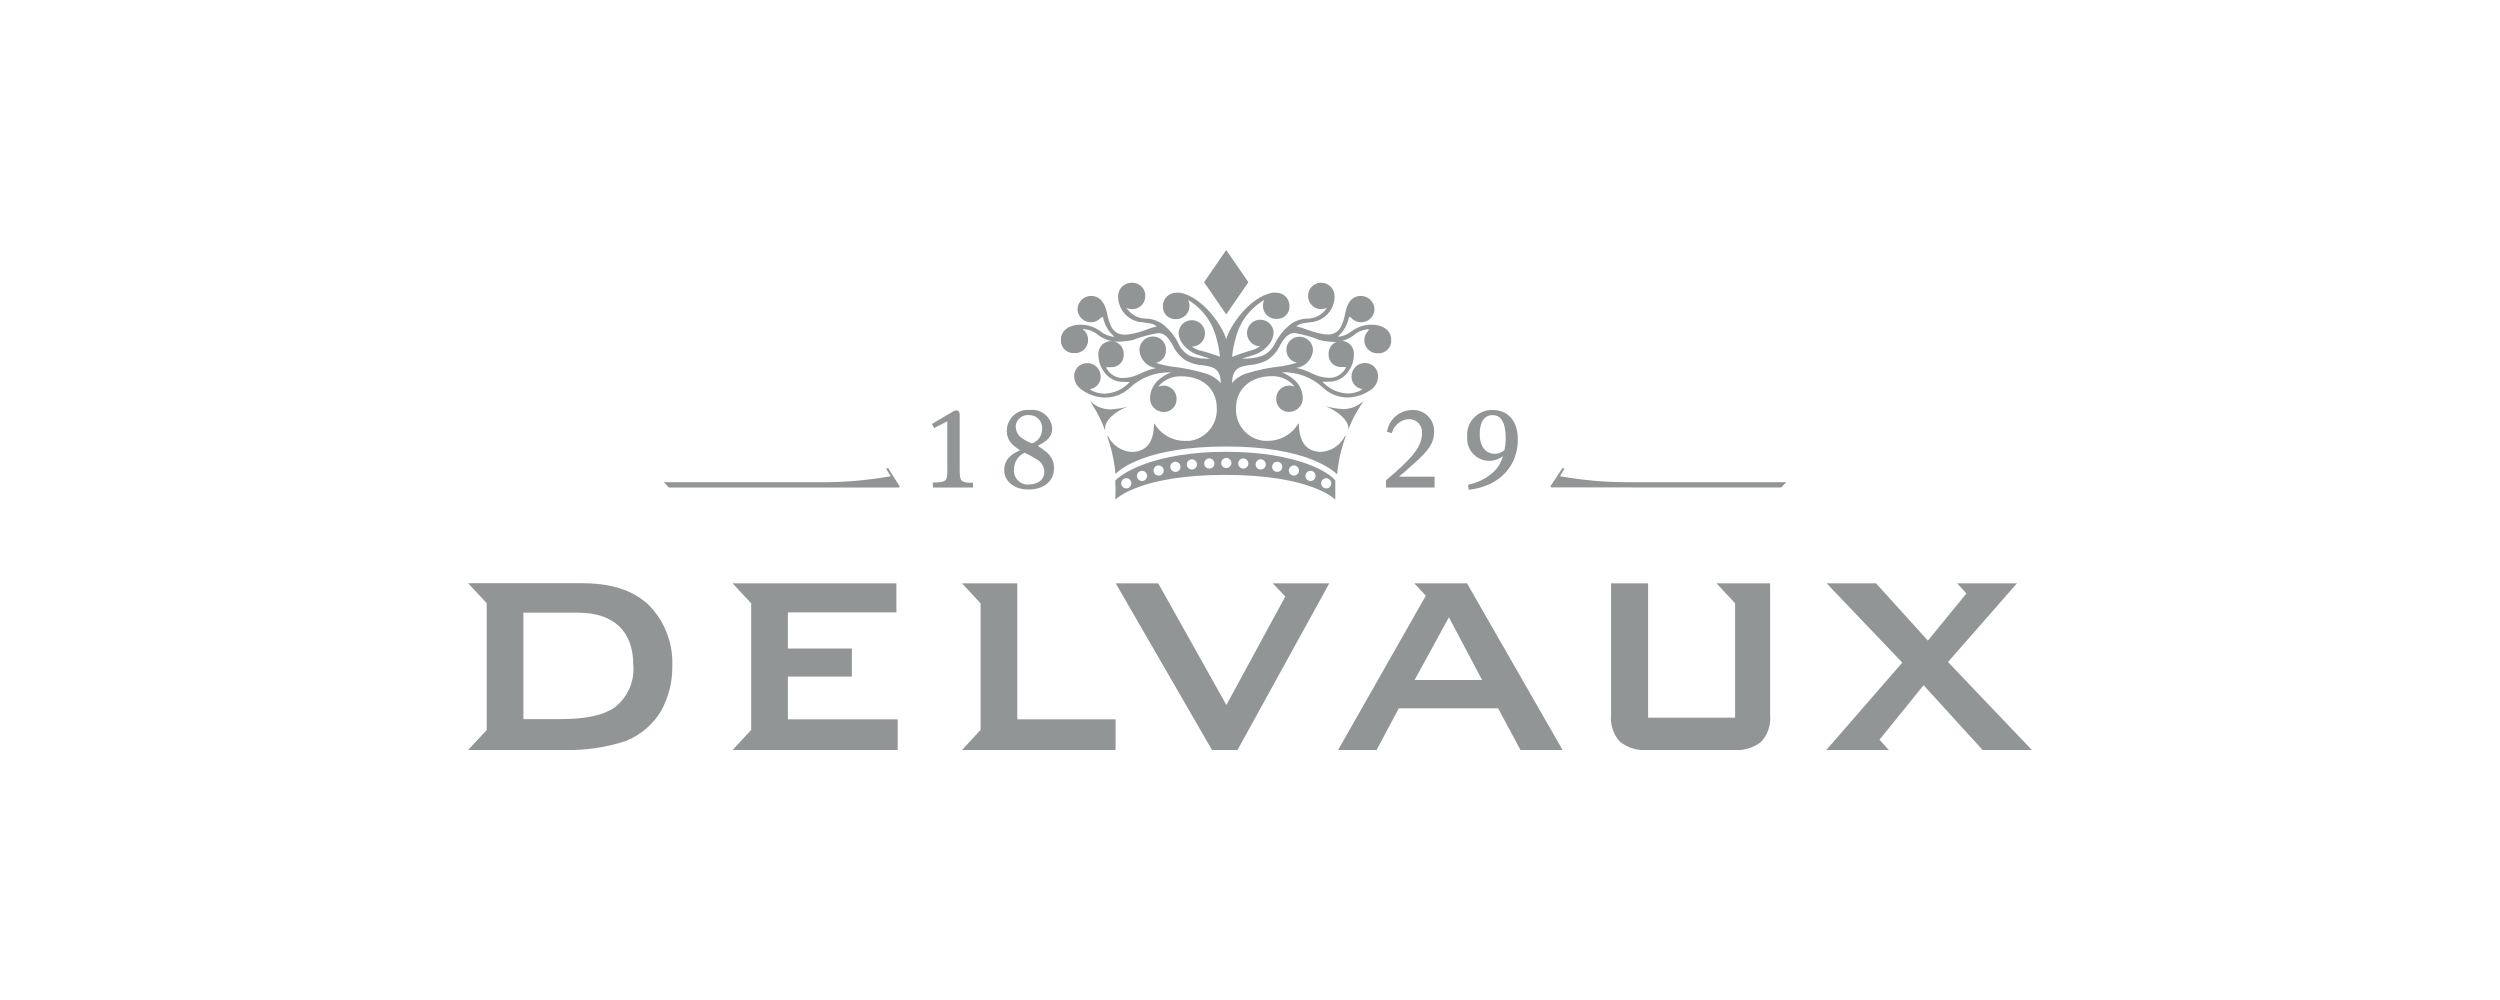 <svg width="200" height="80" viewBox="0 0 200 80" fill="none" xmlns="http://www.w3.org/2000/svg">
<g clip-path="url(#clip0_1236_290)">
<path d="M88.424 34.4C88.264 33.696 89.224 32.888 90.224 32.528C89.762 32.655 89.287 32.73 88.808 32.752C88.212 32.74 87.641 32.506 87.208 32.096L87.368 32.352C87.786 32.994 88.129 33.681 88.392 34.4H88.424ZM98.104 36.144C92.32 36.144 89.76 37.864 89.224 38.448C89.25 38.957 89.25 39.467 89.224 39.976C89.304 39.896 91.216 37.992 98.024 37.992C104.832 37.992 106.752 39.896 106.824 39.976V38.448C106.448 37.864 103.848 36.144 98.104 36.144ZM90.104 39.072C90.023 39.072 89.944 39.048 89.877 39.003C89.81 38.958 89.758 38.895 89.727 38.82C89.696 38.746 89.688 38.663 89.704 38.584C89.72 38.505 89.758 38.433 89.816 38.376C89.873 38.318 89.945 38.28 90.024 38.264C90.103 38.248 90.186 38.256 90.26 38.287C90.335 38.318 90.398 38.37 90.443 38.437C90.488 38.504 90.512 38.583 90.512 38.664C90.512 38.718 90.501 38.771 90.481 38.82C90.46 38.87 90.43 38.915 90.392 38.953C90.355 38.99 90.31 39.02 90.26 39.041C90.211 39.061 90.158 39.072 90.104 39.072ZM91.36 38.48C91.279 38.48 91.2 38.456 91.133 38.411C91.066 38.366 91.014 38.303 90.983 38.228C90.952 38.154 90.944 38.072 90.96 37.992C90.976 37.913 91.014 37.841 91.072 37.783C91.129 37.726 91.201 37.688 91.28 37.672C91.359 37.656 91.442 37.664 91.516 37.695C91.591 37.726 91.654 37.778 91.699 37.845C91.744 37.912 91.768 37.991 91.768 38.072C91.768 38.126 91.757 38.179 91.737 38.228C91.716 38.278 91.686 38.323 91.648 38.361C91.611 38.398 91.566 38.428 91.516 38.449C91.467 38.469 91.414 38.48 91.36 38.48ZM92.688 38.048C92.607 38.048 92.528 38.024 92.461 37.979C92.394 37.934 92.342 37.871 92.311 37.796C92.28 37.722 92.272 37.639 92.288 37.56C92.304 37.481 92.342 37.409 92.4 37.352C92.457 37.294 92.529 37.256 92.608 37.24C92.688 37.224 92.77 37.232 92.844 37.263C92.919 37.294 92.982 37.346 93.027 37.413C93.072 37.48 93.096 37.559 93.096 37.64C93.096 37.694 93.085 37.747 93.065 37.796C93.044 37.846 93.014 37.891 92.977 37.928C92.939 37.966 92.894 37.996 92.844 38.017C92.795 38.037 92.742 38.048 92.688 38.048ZM94.032 37.752C93.951 37.752 93.872 37.728 93.805 37.683C93.738 37.638 93.686 37.575 93.655 37.5C93.624 37.426 93.616 37.343 93.632 37.264C93.648 37.185 93.686 37.113 93.743 37.056C93.801 36.998 93.873 36.96 93.952 36.944C94.031 36.928 94.114 36.936 94.188 36.967C94.263 36.998 94.326 37.05 94.371 37.117C94.416 37.184 94.44 37.263 94.44 37.344C94.44 37.452 94.397 37.556 94.32 37.633C94.244 37.709 94.14 37.752 94.032 37.752ZM95.352 37.56C95.271 37.56 95.192 37.536 95.125 37.491C95.058 37.446 95.006 37.383 94.975 37.308C94.944 37.234 94.936 37.151 94.952 37.072C94.968 36.993 95.006 36.921 95.064 36.864C95.121 36.806 95.193 36.768 95.272 36.752C95.352 36.736 95.434 36.744 95.508 36.775C95.583 36.806 95.646 36.858 95.691 36.925C95.736 36.992 95.76 37.071 95.76 37.152C95.76 37.206 95.749 37.259 95.729 37.308C95.708 37.358 95.678 37.403 95.641 37.441C95.603 37.478 95.558 37.508 95.508 37.529C95.459 37.549 95.406 37.56 95.352 37.56ZM96.744 37.488C96.663 37.488 96.584 37.464 96.517 37.419C96.45 37.374 96.398 37.311 96.367 37.236C96.336 37.162 96.328 37.08 96.344 37C96.36 36.921 96.398 36.849 96.456 36.791C96.513 36.734 96.585 36.696 96.664 36.68C96.743 36.664 96.826 36.672 96.9 36.703C96.975 36.734 97.038 36.786 97.083 36.853C97.128 36.92 97.152 36.999 97.152 37.08C97.152 37.188 97.109 37.292 97.032 37.368C96.956 37.445 96.852 37.488 96.744 37.488ZM98.104 37.448C98.023 37.448 97.944 37.424 97.877 37.379C97.81 37.334 97.758 37.271 97.727 37.196C97.696 37.122 97.688 37.039 97.704 36.96C97.72 36.881 97.758 36.809 97.816 36.752C97.873 36.694 97.945 36.656 98.024 36.64C98.103 36.624 98.186 36.632 98.26 36.663C98.335 36.694 98.398 36.746 98.443 36.813C98.488 36.88 98.512 36.959 98.512 37.04C98.51 37.147 98.466 37.248 98.39 37.323C98.313 37.398 98.211 37.44 98.104 37.44V37.448ZM99.464 37.488C99.383 37.488 99.304 37.464 99.237 37.419C99.17 37.374 99.118 37.311 99.087 37.236C99.056 37.162 99.048 37.08 99.064 37C99.08 36.921 99.118 36.849 99.175 36.791C99.233 36.734 99.305 36.696 99.384 36.68C99.463 36.664 99.546 36.672 99.62 36.703C99.695 36.734 99.758 36.786 99.803 36.853C99.848 36.92 99.872 36.999 99.872 37.08C99.872 37.134 99.861 37.187 99.841 37.236C99.82 37.286 99.79 37.331 99.752 37.368C99.715 37.406 99.67 37.436 99.62 37.457C99.571 37.477 99.518 37.488 99.464 37.488ZM100.856 37.56C100.775 37.56 100.696 37.536 100.629 37.491C100.562 37.446 100.51 37.383 100.479 37.308C100.448 37.234 100.44 37.151 100.456 37.072C100.472 36.993 100.51 36.921 100.567 36.864C100.625 36.806 100.697 36.768 100.776 36.752C100.856 36.736 100.938 36.744 101.012 36.775C101.087 36.806 101.15 36.858 101.195 36.925C101.24 36.992 101.264 37.071 101.264 37.152C101.264 37.206 101.253 37.259 101.233 37.308C101.212 37.358 101.182 37.403 101.144 37.441C101.107 37.478 101.062 37.508 101.012 37.529C100.963 37.549 100.91 37.56 100.856 37.56ZM102.176 37.752C102.095 37.752 102.016 37.728 101.949 37.683C101.882 37.638 101.83 37.575 101.799 37.5C101.768 37.426 101.76 37.343 101.776 37.264C101.792 37.185 101.83 37.113 101.887 37.056C101.945 36.998 102.017 36.96 102.096 36.944C102.176 36.928 102.258 36.936 102.332 36.967C102.407 36.998 102.47 37.05 102.515 37.117C102.56 37.184 102.584 37.263 102.584 37.344C102.584 37.452 102.541 37.556 102.464 37.633C102.388 37.709 102.284 37.752 102.176 37.752ZM103.512 38.048C103.431 38.048 103.352 38.024 103.285 37.979C103.218 37.934 103.166 37.871 103.135 37.796C103.104 37.722 103.096 37.639 103.112 37.56C103.128 37.481 103.166 37.409 103.223 37.352C103.281 37.294 103.353 37.256 103.432 37.24C103.512 37.224 103.594 37.232 103.668 37.263C103.743 37.294 103.806 37.346 103.851 37.413C103.896 37.48 103.92 37.559 103.92 37.64C103.92 37.748 103.877 37.852 103.8 37.928C103.724 38.005 103.62 38.048 103.512 38.048ZM104.84 38.48C104.759 38.48 104.68 38.456 104.613 38.411C104.546 38.366 104.494 38.303 104.463 38.228C104.432 38.154 104.424 38.072 104.44 37.992C104.456 37.913 104.494 37.841 104.552 37.783C104.609 37.726 104.681 37.688 104.76 37.672C104.84 37.656 104.922 37.664 104.996 37.695C105.071 37.726 105.134 37.778 105.179 37.845C105.224 37.912 105.248 37.991 105.248 38.072C105.248 38.126 105.237 38.179 105.217 38.228C105.196 38.278 105.166 38.323 105.128 38.361C105.091 38.398 105.046 38.428 104.996 38.449C104.947 38.469 104.894 38.48 104.84 38.48ZM106.096 39.072C106.015 39.072 105.936 39.048 105.869 39.003C105.802 38.958 105.75 38.895 105.719 38.82C105.688 38.746 105.68 38.663 105.696 38.584C105.712 38.505 105.75 38.433 105.808 38.376C105.865 38.318 105.937 38.28 106.016 38.264C106.096 38.248 106.178 38.256 106.252 38.287C106.327 38.318 106.39 38.37 106.435 38.437C106.48 38.504 106.504 38.583 106.504 38.664C106.504 38.772 106.461 38.876 106.384 38.953C106.308 39.029 106.204 39.072 106.096 39.072ZM98.096 25.152L99.872 22.576L98.096 20L96.328 22.576L98.096 25.152Z" fill="#929596"/>
<path d="M111.296 27.2C111.296 26.336 110.496 25.976 109.768 25.976C109.164 25.962 108.573 26.157 108.096 26.528C107.805 26.747 107.464 26.89 107.104 26.944C107.032 26.944 107.056 26.944 107.104 26.848C107.514 26.469 107.794 25.971 107.904 25.424C107.952 25.256 108.088 25.424 108.088 25.424C108.231 25.584 108.419 25.698 108.628 25.751C108.837 25.803 109.056 25.791 109.258 25.717C109.46 25.643 109.635 25.509 109.76 25.334C109.885 25.16 109.955 24.951 109.96 24.736C109.952 24.454 109.835 24.185 109.634 23.987C109.432 23.789 109.162 23.676 108.88 23.672C108.312 23.672 107.832 23.992 107.624 25.024C107.566 25.383 107.461 25.732 107.312 26.064C107.225 26.273 107.077 26.452 106.887 26.576C106.698 26.7 106.475 26.764 106.248 26.76C105.28 26.76 104.048 26.104 103.704 26.12C103.968 25.848 104.344 25.856 104.864 25.776C105.388 25.733 105.876 25.493 106.23 25.104C106.583 24.715 106.776 24.206 106.768 23.68C106.764 23.396 106.648 23.126 106.446 22.927C106.244 22.727 105.972 22.616 105.688 22.616C105.548 22.616 105.409 22.644 105.281 22.699C105.152 22.753 105.035 22.834 104.938 22.935C104.841 23.035 104.765 23.155 104.715 23.286C104.666 23.416 104.643 23.556 104.648 23.696C104.648 23.836 104.676 23.974 104.731 24.102C104.786 24.231 104.866 24.347 104.967 24.443C105.068 24.54 105.188 24.615 105.318 24.664C105.449 24.712 105.588 24.734 105.728 24.728C105.879 24.724 106.026 24.686 106.16 24.616C105.991 24.887 105.755 25.11 105.475 25.263C105.195 25.416 104.879 25.493 104.56 25.488C104.032 25.505 103.524 25.699 103.12 26.04C102.666 26.424 102.293 26.894 102.024 27.424C101.818 27.898 101.437 28.273 100.96 28.472C100.445 28.645 99.902 28.716 99.36 28.68C99.584 28.608 100.256 28.424 100.424 28.352C100.889 28.179 101.292 27.873 101.584 27.472C101.756 27.238 101.861 26.961 101.888 26.672C101.894 26.461 101.838 26.253 101.725 26.074C101.613 25.895 101.45 25.754 101.257 25.668C101.065 25.582 100.851 25.556 100.643 25.592C100.435 25.628 100.242 25.725 100.089 25.871C99.937 26.017 99.831 26.205 99.785 26.411C99.74 26.617 99.757 26.832 99.834 27.028C99.911 27.225 100.045 27.394 100.218 27.514C100.392 27.635 100.597 27.701 100.808 27.704C100.648 27.813 100.476 27.904 100.296 27.976C99.709 28.133 99.132 28.326 98.568 28.552C98.614 28.051 98.707 27.555 98.848 27.072C99.004 26.431 99.288 25.829 99.682 25.301C100.077 24.773 100.574 24.331 101.144 24C101.07 24.149 101.031 24.313 101.032 24.48C101.034 24.619 101.064 24.756 101.119 24.884C101.175 25.011 101.255 25.126 101.356 25.222C101.456 25.318 101.575 25.393 101.705 25.443C101.835 25.493 101.973 25.516 102.112 25.512C102.251 25.521 102.39 25.501 102.52 25.453C102.65 25.404 102.769 25.329 102.868 25.231C102.967 25.134 103.044 25.016 103.094 24.887C103.145 24.757 103.167 24.619 103.16 24.48C103.161 24.338 103.134 24.198 103.08 24.068C103.026 23.937 102.946 23.819 102.845 23.719C102.744 23.62 102.625 23.542 102.493 23.49C102.362 23.438 102.221 23.413 102.08 23.416C101.979 23.407 101.877 23.407 101.776 23.416C99.928 23.784 98.376 26.104 98.096 27.136C97.816 26.112 96.264 23.784 94.416 23.416C94.315 23.407 94.213 23.407 94.112 23.416C93.971 23.413 93.83 23.438 93.699 23.49C93.567 23.542 93.448 23.62 93.347 23.719C93.246 23.819 93.166 23.937 93.112 24.068C93.058 24.198 93.031 24.338 93.032 24.48C93.023 24.62 93.043 24.761 93.093 24.892C93.142 25.023 93.219 25.143 93.318 25.242C93.417 25.341 93.537 25.418 93.668 25.467C93.799 25.517 93.94 25.537 94.08 25.528C94.219 25.532 94.357 25.509 94.487 25.459C94.617 25.409 94.736 25.334 94.836 25.238C94.937 25.142 95.017 25.027 95.073 24.9C95.128 24.772 95.158 24.635 95.16 24.496C95.164 24.324 95.125 24.154 95.048 24C95.61 24.332 96.101 24.774 96.489 25.299C96.878 25.824 97.158 26.421 97.312 27.056C97.453 27.539 97.547 28.035 97.592 28.536C97.022 28.323 96.439 28.143 95.848 28C95.668 27.928 95.496 27.837 95.336 27.728C95.546 27.73 95.751 27.669 95.926 27.553C96.101 27.438 96.237 27.273 96.318 27.08C96.399 26.887 96.421 26.674 96.38 26.468C96.34 26.262 96.239 26.073 96.091 25.925C95.942 25.777 95.754 25.676 95.548 25.636C95.342 25.595 95.129 25.617 94.936 25.698C94.743 25.779 94.578 25.915 94.463 26.09C94.347 26.265 94.286 26.47 94.288 26.68C94.315 26.969 94.42 27.246 94.592 27.48C94.884 27.881 95.287 28.187 95.752 28.36C95.92 28.424 96.592 28.616 96.816 28.688C96.274 28.724 95.731 28.653 95.216 28.48C94.773 28.26 94.429 27.884 94.248 27.424C93.979 26.894 93.606 26.423 93.152 26.04C92.746 25.703 92.24 25.509 91.712 25.488C91.393 25.493 91.078 25.416 90.797 25.263C90.517 25.11 90.281 24.887 90.112 24.616C90.245 24.686 90.393 24.724 90.544 24.728C90.683 24.734 90.823 24.712 90.954 24.664C91.085 24.615 91.204 24.54 91.305 24.443C91.406 24.347 91.486 24.231 91.541 24.102C91.596 23.974 91.624 23.836 91.624 23.696C91.629 23.555 91.606 23.415 91.556 23.284C91.506 23.152 91.429 23.033 91.331 22.932C91.233 22.831 91.116 22.751 90.986 22.696C90.856 22.642 90.717 22.615 90.576 22.616C90.431 22.61 90.287 22.632 90.152 22.683C90.016 22.733 89.892 22.81 89.787 22.909C89.682 23.009 89.597 23.128 89.539 23.26C89.481 23.393 89.45 23.535 89.448 23.68C89.439 24.212 89.635 24.728 89.995 25.119C90.355 25.511 90.853 25.749 91.384 25.784C91.904 25.864 92.28 25.856 92.544 26.128C92.192 26.128 90.944 26.768 90 26.768C89.763 26.786 89.526 26.728 89.323 26.603C89.12 26.478 88.963 26.292 88.872 26.072C88.724 25.74 88.619 25.39 88.56 25.032C88.328 24 87.848 23.672 87.28 23.672C86.998 23.676 86.728 23.789 86.526 23.987C86.325 24.185 86.208 24.454 86.2 24.736C86.205 24.951 86.275 25.16 86.4 25.334C86.525 25.509 86.7 25.643 86.902 25.717C87.104 25.791 87.323 25.803 87.532 25.751C87.741 25.698 87.929 25.584 88.072 25.424C88.072 25.424 88.208 25.288 88.256 25.424C88.365 25.971 88.645 26.47 89.056 26.848C89.136 26.912 89.152 26.944 89.056 26.944C88.696 26.89 88.355 26.747 88.064 26.528C87.589 26.159 87.001 25.964 86.4 25.976C85.656 25.976 84.872 26.344 84.872 27.2C84.865 27.339 84.888 27.479 84.938 27.609C84.988 27.739 85.065 27.858 85.164 27.956C85.262 28.055 85.381 28.132 85.511 28.182C85.641 28.232 85.781 28.255 85.92 28.248C86.064 28.26 86.21 28.242 86.347 28.195C86.484 28.148 86.61 28.072 86.716 27.974C86.822 27.875 86.907 27.755 86.964 27.622C87.021 27.489 87.05 27.345 87.048 27.2C87.05 27.059 87.024 26.92 86.972 26.79C86.92 26.659 86.842 26.54 86.744 26.44L86.656 26.4C86.592 26.352 86.656 26.336 86.712 26.336C87.132 26.361 87.531 26.524 87.848 26.8C88.31 27.145 88.871 27.333 89.448 27.336C89.846 27.328 90.243 27.283 90.632 27.2C91.282 26.943 91.958 26.758 92.648 26.648C93.056 26.648 93.384 26.832 93.824 27.624C94.054 28.137 94.433 28.569 94.912 28.864C95.318 29.071 95.761 29.193 96.216 29.224C97.176 29.336 97.632 29.568 97.672 30.656C97.383 30.332 97.021 30.083 96.616 29.928C95.642 29.622 94.64 29.416 93.624 29.312C93.233 29.249 92.848 29.155 92.472 29.032C92.707 28.983 92.917 28.852 93.065 28.664C93.213 28.475 93.289 28.24 93.28 28C93.287 27.859 93.264 27.718 93.214 27.587C93.164 27.455 93.088 27.334 92.99 27.233C92.891 27.132 92.774 27.052 92.643 26.998C92.513 26.944 92.373 26.918 92.232 26.92C91.946 26.922 91.673 27.037 91.471 27.239C91.269 27.441 91.154 27.714 91.152 28C91.172 28.355 91.313 28.693 91.552 28.956C91.79 29.22 92.112 29.393 92.464 29.448C92.025 29.542 91.6 29.693 91.2 29.896C90.8 30.102 90.361 30.219 89.912 30.24C89.626 30.259 89.34 30.194 89.091 30.051C88.842 29.909 88.641 29.696 88.512 29.44C88.512 29.36 88.512 29.352 88.632 29.376H88.864C88.998 29.385 89.132 29.366 89.258 29.32C89.384 29.274 89.499 29.203 89.596 29.111C89.693 29.018 89.77 28.907 89.822 28.783C89.873 28.659 89.898 28.526 89.896 28.392C89.909 28.252 89.892 28.11 89.846 27.976C89.801 27.843 89.729 27.72 89.634 27.616C89.538 27.512 89.423 27.429 89.293 27.372C89.165 27.315 89.025 27.286 88.884 27.286C88.743 27.286 88.603 27.315 88.475 27.372C88.345 27.429 88.23 27.512 88.134 27.616C88.039 27.72 87.967 27.843 87.922 27.976C87.876 28.11 87.859 28.252 87.872 28.392C87.869 28.837 88.003 29.273 88.256 29.64C88.43 29.935 88.681 30.176 88.983 30.337C89.285 30.498 89.626 30.573 89.968 30.552C90.109 30.56 90.251 30.56 90.392 30.552C90.131 30.838 89.815 31.069 89.464 31.232C89.112 31.394 88.731 31.483 88.344 31.496C87.957 31.488 87.579 31.386 87.24 31.2C87.176 31.2 87.24 31.128 87.32 31.104C87.534 31.047 87.723 30.92 87.856 30.743C87.99 30.566 88.06 30.349 88.056 30.128C88.058 29.846 87.95 29.575 87.753 29.373C87.557 29.171 87.29 29.054 87.008 29.048C86.866 29.042 86.725 29.066 86.592 29.117C86.46 29.169 86.339 29.247 86.238 29.346C86.137 29.446 86.057 29.565 86.004 29.697C85.95 29.829 85.925 29.97 85.928 30.112C85.937 30.3 85.984 30.484 86.069 30.652C86.153 30.82 86.271 30.968 86.416 31.088C86.983 31.541 87.683 31.794 88.408 31.808C89.15 31.808 89.864 31.521 90.4 31.008C91.292 30.183 92.474 29.746 93.688 29.792C93.367 29.911 93.067 30.081 92.8 30.296C92.561 30.475 92.366 30.705 92.228 30.97C92.089 31.234 92.011 31.526 92 31.824C91.989 32.113 92.093 32.395 92.29 32.608C92.486 32.821 92.759 32.947 93.048 32.96C93.188 32.969 93.328 32.949 93.46 32.901C93.592 32.852 93.713 32.778 93.814 32.681C93.915 32.584 93.996 32.467 94.05 32.337C94.104 32.208 94.13 32.068 94.128 31.928C94.132 31.788 94.108 31.648 94.058 31.517C94.007 31.386 93.93 31.267 93.833 31.166C93.735 31.065 93.618 30.985 93.489 30.931C93.359 30.876 93.22 30.848 93.08 30.848C92.971 30.852 92.862 30.873 92.76 30.912C92.688 30.912 92.648 30.912 92.76 30.816C92.984 30.577 93.258 30.39 93.562 30.267C93.866 30.144 94.193 30.088 94.52 30.104C96.12 30.104 97.344 31.04 97.344 32.664C97.375 33.297 97.164 33.919 96.754 34.403C96.344 34.887 95.766 35.198 95.136 35.272C95.046 35.279 94.954 35.279 94.864 35.272C94.362 35.284 93.866 35.163 93.426 34.922C92.987 34.68 92.619 34.326 92.36 33.896H92.32C92.32 35.176 91.864 35.912 91.008 36.104C90.856 36.139 90.7 36.158 90.544 36.16C90.145 36.136 89.76 36.008 89.427 35.787C89.094 35.567 88.825 35.262 88.648 34.904H88.576C88.704 35.248 88.808 35.608 88.904 35.976C89.067 36.611 89.18 37.259 89.24 37.912C89.616 37.528 91.728 35.72 98.112 35.72C104.496 35.72 106.592 37.6 106.968 37.944C107.031 37.288 107.146 36.638 107.312 36C107.408 35.64 107.52 35.28 107.64 34.928V34.88H107.592C107.416 35.243 107.145 35.553 106.809 35.776C106.473 36 106.083 36.13 105.68 36.152C105.524 36.15 105.368 36.131 105.216 36.096C104.36 35.904 103.928 35.16 103.904 33.888C103.898 33.884 103.891 33.883 103.884 33.883C103.877 33.883 103.87 33.884 103.864 33.888C103.605 34.318 103.237 34.672 102.798 34.914C102.358 35.156 101.862 35.276 101.36 35.264C101.269 35.271 101.179 35.271 101.088 35.264C100.458 35.19 99.88 34.879 99.47 34.395C99.06 33.911 98.849 33.289 98.88 32.656C98.88 31.056 100.12 30.096 101.704 30.096C102.031 30.08 102.358 30.136 102.662 30.259C102.966 30.381 103.24 30.569 103.464 30.808C103.56 30.92 103.512 30.944 103.464 30.904C103.362 30.865 103.253 30.844 103.144 30.84C103.004 30.84 102.865 30.868 102.735 30.923C102.606 30.977 102.489 31.057 102.391 31.158C102.294 31.259 102.217 31.378 102.166 31.509C102.116 31.64 102.092 31.78 102.096 31.92C102.094 32.06 102.12 32.2 102.174 32.329C102.228 32.459 102.308 32.576 102.41 32.672C102.511 32.77 102.632 32.844 102.764 32.892C102.896 32.941 103.036 32.961 103.176 32.952C103.465 32.94 103.738 32.813 103.934 32.6C104.131 32.387 104.235 32.105 104.224 31.816C104.213 31.518 104.136 31.226 103.997 30.961C103.859 30.697 103.663 30.467 103.424 30.288C103.157 30.073 102.857 29.903 102.536 29.784C103.137 29.761 103.737 29.856 104.301 30.065C104.865 30.273 105.383 30.591 105.824 31C106.361 31.513 107.074 31.799 107.816 31.8C108.541 31.785 109.241 31.532 109.808 31.08C109.944 30.956 110.054 30.805 110.129 30.638C110.205 30.47 110.245 30.288 110.248 30.104C110.251 29.962 110.226 29.821 110.172 29.689C110.119 29.557 110.039 29.438 109.938 29.338C109.837 29.239 109.716 29.161 109.584 29.109C109.452 29.058 109.31 29.034 109.168 29.04C108.886 29.046 108.619 29.163 108.423 29.365C108.227 29.567 108.118 29.838 108.12 30.12C108.116 30.341 108.186 30.558 108.32 30.735C108.453 30.912 108.642 31.039 108.856 31.096C108.944 31.096 109.008 31.152 108.936 31.192C108.599 31.374 108.223 31.473 107.84 31.48C107.453 31.468 107.072 31.378 106.72 31.215C106.369 31.053 106.053 30.822 105.792 30.536C105.933 30.544 106.075 30.544 106.216 30.536C106.558 30.557 106.898 30.482 107.201 30.321C107.503 30.16 107.754 29.919 107.928 29.624C108.181 29.257 108.315 28.822 108.312 28.376C108.324 28.235 108.308 28.094 108.262 27.96C108.217 27.827 108.145 27.704 108.05 27.6C107.954 27.496 107.839 27.413 107.71 27.356C107.58 27.299 107.441 27.27 107.3 27.27C107.159 27.27 107.02 27.299 106.89 27.356C106.761 27.413 106.646 27.496 106.55 27.6C106.455 27.704 106.383 27.827 106.338 27.96C106.292 28.094 106.275 28.235 106.288 28.376C106.286 28.509 106.311 28.642 106.362 28.765C106.413 28.888 106.489 28.999 106.585 29.091C106.681 29.184 106.795 29.256 106.921 29.302C107.046 29.348 107.179 29.368 107.312 29.36H107.544C107.64 29.36 107.704 29.36 107.664 29.424C107.535 29.68 107.334 29.893 107.085 30.035C106.836 30.178 106.55 30.243 106.264 30.224C105.815 30.203 105.376 30.086 104.976 29.88C104.576 29.677 104.151 29.526 103.712 29.432C104.064 29.381 104.388 29.212 104.629 28.951C104.871 28.69 105.016 28.355 105.04 28C105.034 27.717 104.917 27.448 104.716 27.249C104.514 27.05 104.243 26.938 103.96 26.936C103.82 26.934 103.682 26.96 103.553 27.013C103.423 27.066 103.306 27.144 103.208 27.244C103.11 27.343 103.034 27.461 102.983 27.591C102.932 27.721 102.908 27.86 102.912 28C102.911 28.241 102.995 28.475 103.151 28.66C103.306 28.845 103.522 28.968 103.76 29.008C103.384 29.131 102.999 29.224 102.608 29.288C101.593 29.392 100.59 29.599 99.616 29.904C99.211 30.058 98.849 30.308 98.56 30.632C98.6 29.544 99.056 29.312 100.016 29.2C100.47 29.169 100.914 29.047 101.32 28.84C101.797 28.549 102.175 28.123 102.408 27.616C102.848 26.816 103.208 26.64 103.584 26.64C104.261 26.755 104.923 26.943 105.56 27.2C105.933 27.288 106.313 27.341 106.696 27.36C107.273 27.357 107.834 27.169 108.296 26.824C108.615 26.539 109.021 26.37 109.448 26.344C109.528 26.344 109.568 26.344 109.504 26.408L109.448 26.472C109.35 26.572 109.272 26.691 109.22 26.822C109.168 26.952 109.142 27.091 109.144 27.232C109.145 27.373 109.174 27.513 109.231 27.643C109.288 27.772 109.37 27.889 109.474 27.986C109.577 28.082 109.699 28.157 109.832 28.205C109.965 28.253 110.107 28.273 110.248 28.264C110.389 28.271 110.53 28.248 110.661 28.197C110.792 28.146 110.912 28.067 111.011 27.967C111.11 27.866 111.186 27.746 111.235 27.614C111.285 27.482 111.305 27.341 111.296 27.2Z" fill="#929596"/>
<path d="M107.848 34.4C108.126 33.67 108.489 32.974 108.928 32.328L109.088 32.072C108.655 32.482 108.084 32.716 107.488 32.728C107.009 32.705 106.534 32.63 106.072 32.504C107.048 32.912 108.016 33.712 107.848 34.4ZM74.64 39H77.84V38.624C76.864 38.624 76.776 38.496 76.776 37.624V33.16C76.776 32.944 76.664 32.832 76.512 32.832C76.421 32.832 76.331 32.86 76.256 32.912C75.824 33.16 74.552 33.92 74.552 33.92L74.736 34.24L75.784 33.704V37.6C75.784 38.472 75.728 38.6 74.616 38.6L74.64 39ZM83.648 36.112C83.446 35.951 83.235 35.801 83.016 35.664C83.736 35.288 84.176 34.984 84.176 34.248C84.157 34.034 84.095 33.825 83.994 33.636C83.893 33.446 83.755 33.278 83.588 33.143C83.42 33.008 83.228 32.908 83.021 32.849C82.814 32.79 82.597 32.773 82.384 32.8C82.157 32.777 81.927 32.801 81.709 32.87C81.491 32.939 81.29 33.052 81.118 33.202C80.945 33.352 80.805 33.535 80.707 33.742C80.608 33.948 80.553 34.172 80.544 34.4C80.531 34.658 80.584 34.915 80.697 35.148C80.81 35.38 80.981 35.58 81.192 35.728C81.352 35.856 81.512 35.952 81.6 36.024C80.8 36.368 80.336 36.824 80.336 37.624C80.336 38.424 81.048 39.16 82.264 39.16C83.616 39.16 84.32 38.4 84.32 37.48C84.331 37.214 84.275 36.95 84.157 36.711C84.04 36.472 83.865 36.266 83.648 36.112ZM81.248 34.184C81.247 34.046 81.275 33.909 81.331 33.783C81.387 33.656 81.469 33.543 81.572 33.451C81.675 33.359 81.796 33.289 81.928 33.248C82.06 33.206 82.199 33.192 82.336 33.208C82.476 33.206 82.616 33.232 82.745 33.286C82.875 33.34 82.992 33.42 83.089 33.522C83.186 33.623 83.26 33.744 83.308 33.876C83.357 34.008 83.377 34.148 83.368 34.288C83.379 34.545 83.308 34.799 83.163 35.012C83.019 35.225 82.811 35.386 82.568 35.472C82.283 35.372 82.014 35.232 81.768 35.056C81.618 34.964 81.495 34.836 81.408 34.684C81.321 34.531 81.274 34.359 81.272 34.184H81.248ZM82.264 38.768C82.103 38.773 81.942 38.742 81.794 38.679C81.645 38.616 81.512 38.522 81.404 38.403C81.295 38.283 81.213 38.142 81.165 37.988C81.115 37.835 81.1 37.672 81.12 37.512C81.125 37.237 81.208 36.969 81.359 36.739C81.511 36.51 81.725 36.328 81.976 36.216C82.318 36.379 82.649 36.564 82.968 36.768C83.139 36.864 83.282 37.003 83.383 37.172C83.484 37.34 83.54 37.532 83.544 37.728C83.568 38.28 83.144 38.76 82.288 38.76L82.264 38.768ZM110.872 39H114.768V38.136H111.96V38.088C112.2 37.896 112.28 37.848 113.184 37.024C114.328 35.992 114.728 35.424 114.728 34.544C114.738 34.314 114.7 34.084 114.617 33.869C114.534 33.654 114.408 33.458 114.245 33.294C114.083 33.13 113.889 33.002 113.674 32.917C113.46 32.832 113.23 32.792 113 32.8C112.507 32.798 112.031 32.973 111.656 33.293C111.282 33.613 111.035 34.057 110.96 34.544L111.352 34.648C111.43 34.341 111.604 34.067 111.848 33.865C112.093 33.664 112.396 33.546 112.712 33.528C112.857 33.525 113.002 33.553 113.135 33.61C113.269 33.666 113.39 33.751 113.489 33.857C113.587 33.964 113.663 34.09 113.71 34.228C113.756 34.365 113.774 34.511 113.76 34.656C113.76 35.784 112.904 36.712 110.88 38.424V38.968L110.872 39ZM119.408 32.8C119.127 32.792 118.848 32.844 118.589 32.952C118.329 33.06 118.096 33.221 117.904 33.426C117.712 33.631 117.565 33.875 117.474 34.141C117.383 34.406 117.35 34.688 117.376 34.968C117.35 35.309 117.424 35.651 117.589 35.95C117.754 36.251 118.002 36.496 118.303 36.658C118.605 36.82 118.947 36.891 119.288 36.862C119.629 36.833 119.954 36.706 120.224 36.496C120.093 37.026 119.796 37.499 119.376 37.848C118.826 38.321 118.161 38.641 117.448 38.776L117.496 39.184C120.032 38.896 121.424 37.224 121.424 35.184C121.448 33.776 120.712 32.8 119.408 32.8ZM120.36 36C120.143 36.201 119.856 36.31 119.56 36.304C118.96 36.304 118.376 35.84 118.376 34.704C118.376 33.72 118.792 33.208 119.4 33.208C120.008 33.208 120.456 33.656 120.456 35.112C120.455 35.411 120.423 35.708 120.36 36ZM131.848 46.664H128.888V57.192C128.848 57.581 128.89 57.974 129.013 58.344C129.136 58.715 129.336 59.056 129.6 59.344C130.237 59.845 131.042 60.08 131.848 60H138.672C139.47 60.075 140.266 59.84 140.896 59.344C141.16 59.056 141.36 58.715 141.482 58.344C141.605 57.973 141.648 57.581 141.608 57.192V46.664H137.32L138.808 48.264V57.416H131.848V46.664ZM92.656 46.664H89.256L96.96 60H99L106.344 46.664H101.816L102.824 47.72L98.112 56.4L92.656 46.664ZM78.448 48.272V58.392L76.96 60H89.248V57.544H81.384V46.664H76.96L78.448 48.272ZM60.096 48.272V58.392L58.608 60H71.816V57.544H63.032V54.128H68.152V51.88H63.032V48.992H71.712V46.664H58.608L60.096 48.272ZM51.848 48.344C50.552 47.184 48.896 46.656 46.472 46.656H37.448L38.936 48.256V58.4L37.448 60H45.08C46.762 60.05 48.44 59.809 50.04 59.288C51.225 58.822 52.223 57.978 52.88 56.888C53.492 55.785 53.804 54.541 53.784 53.28C53.821 52.368 53.668 51.458 53.335 50.608C53.002 49.759 52.495 48.988 51.848 48.344ZM49.128 56.624C48.224 57.232 46.864 57.528 44.84 57.528H41.872V49.016H46.248C49.104 49.016 50.664 50.504 50.664 53.208C50.719 53.861 50.607 54.517 50.339 55.115C50.07 55.713 49.653 56.232 49.128 56.624ZM117.36 46.664H113.144L114.064 47.656L107.048 60H110.128L111.904 56.664H119.848L121.64 60H125.008L117.36 46.664ZM113.168 54.4L115.912 49.384L118.568 54.4H113.168ZM155.84 52.96L161.36 46.664H156.576L157.312 47.48L154.232 51.248L150.08 46.664H146.128L152.184 53.008L146.104 60H151.104L150.36 59.176L153.888 54.816L158.608 60H162.552L155.84 52.96ZM71.912 39L71.976 38.912L71.048 37.44L70.888 37.488L71.256 38.096C69.408 38.428 67.534 38.589 65.656 38.576H53.112L53.504 39H71.912ZM142.504 39L142.896 38.576H130.4C128.523 38.589 126.648 38.428 124.8 38.096L125.16 37.488L125 37.44L124.032 38.904L124.096 38.992L142.504 39Z" fill="#929596"/>
</g>
<defs>
<clipPath id="clip0_1236_290">
<rect width="125.104" height="40" fill="white" transform="translate(37.448 20)"/>
</clipPath>
</defs>
</svg>
